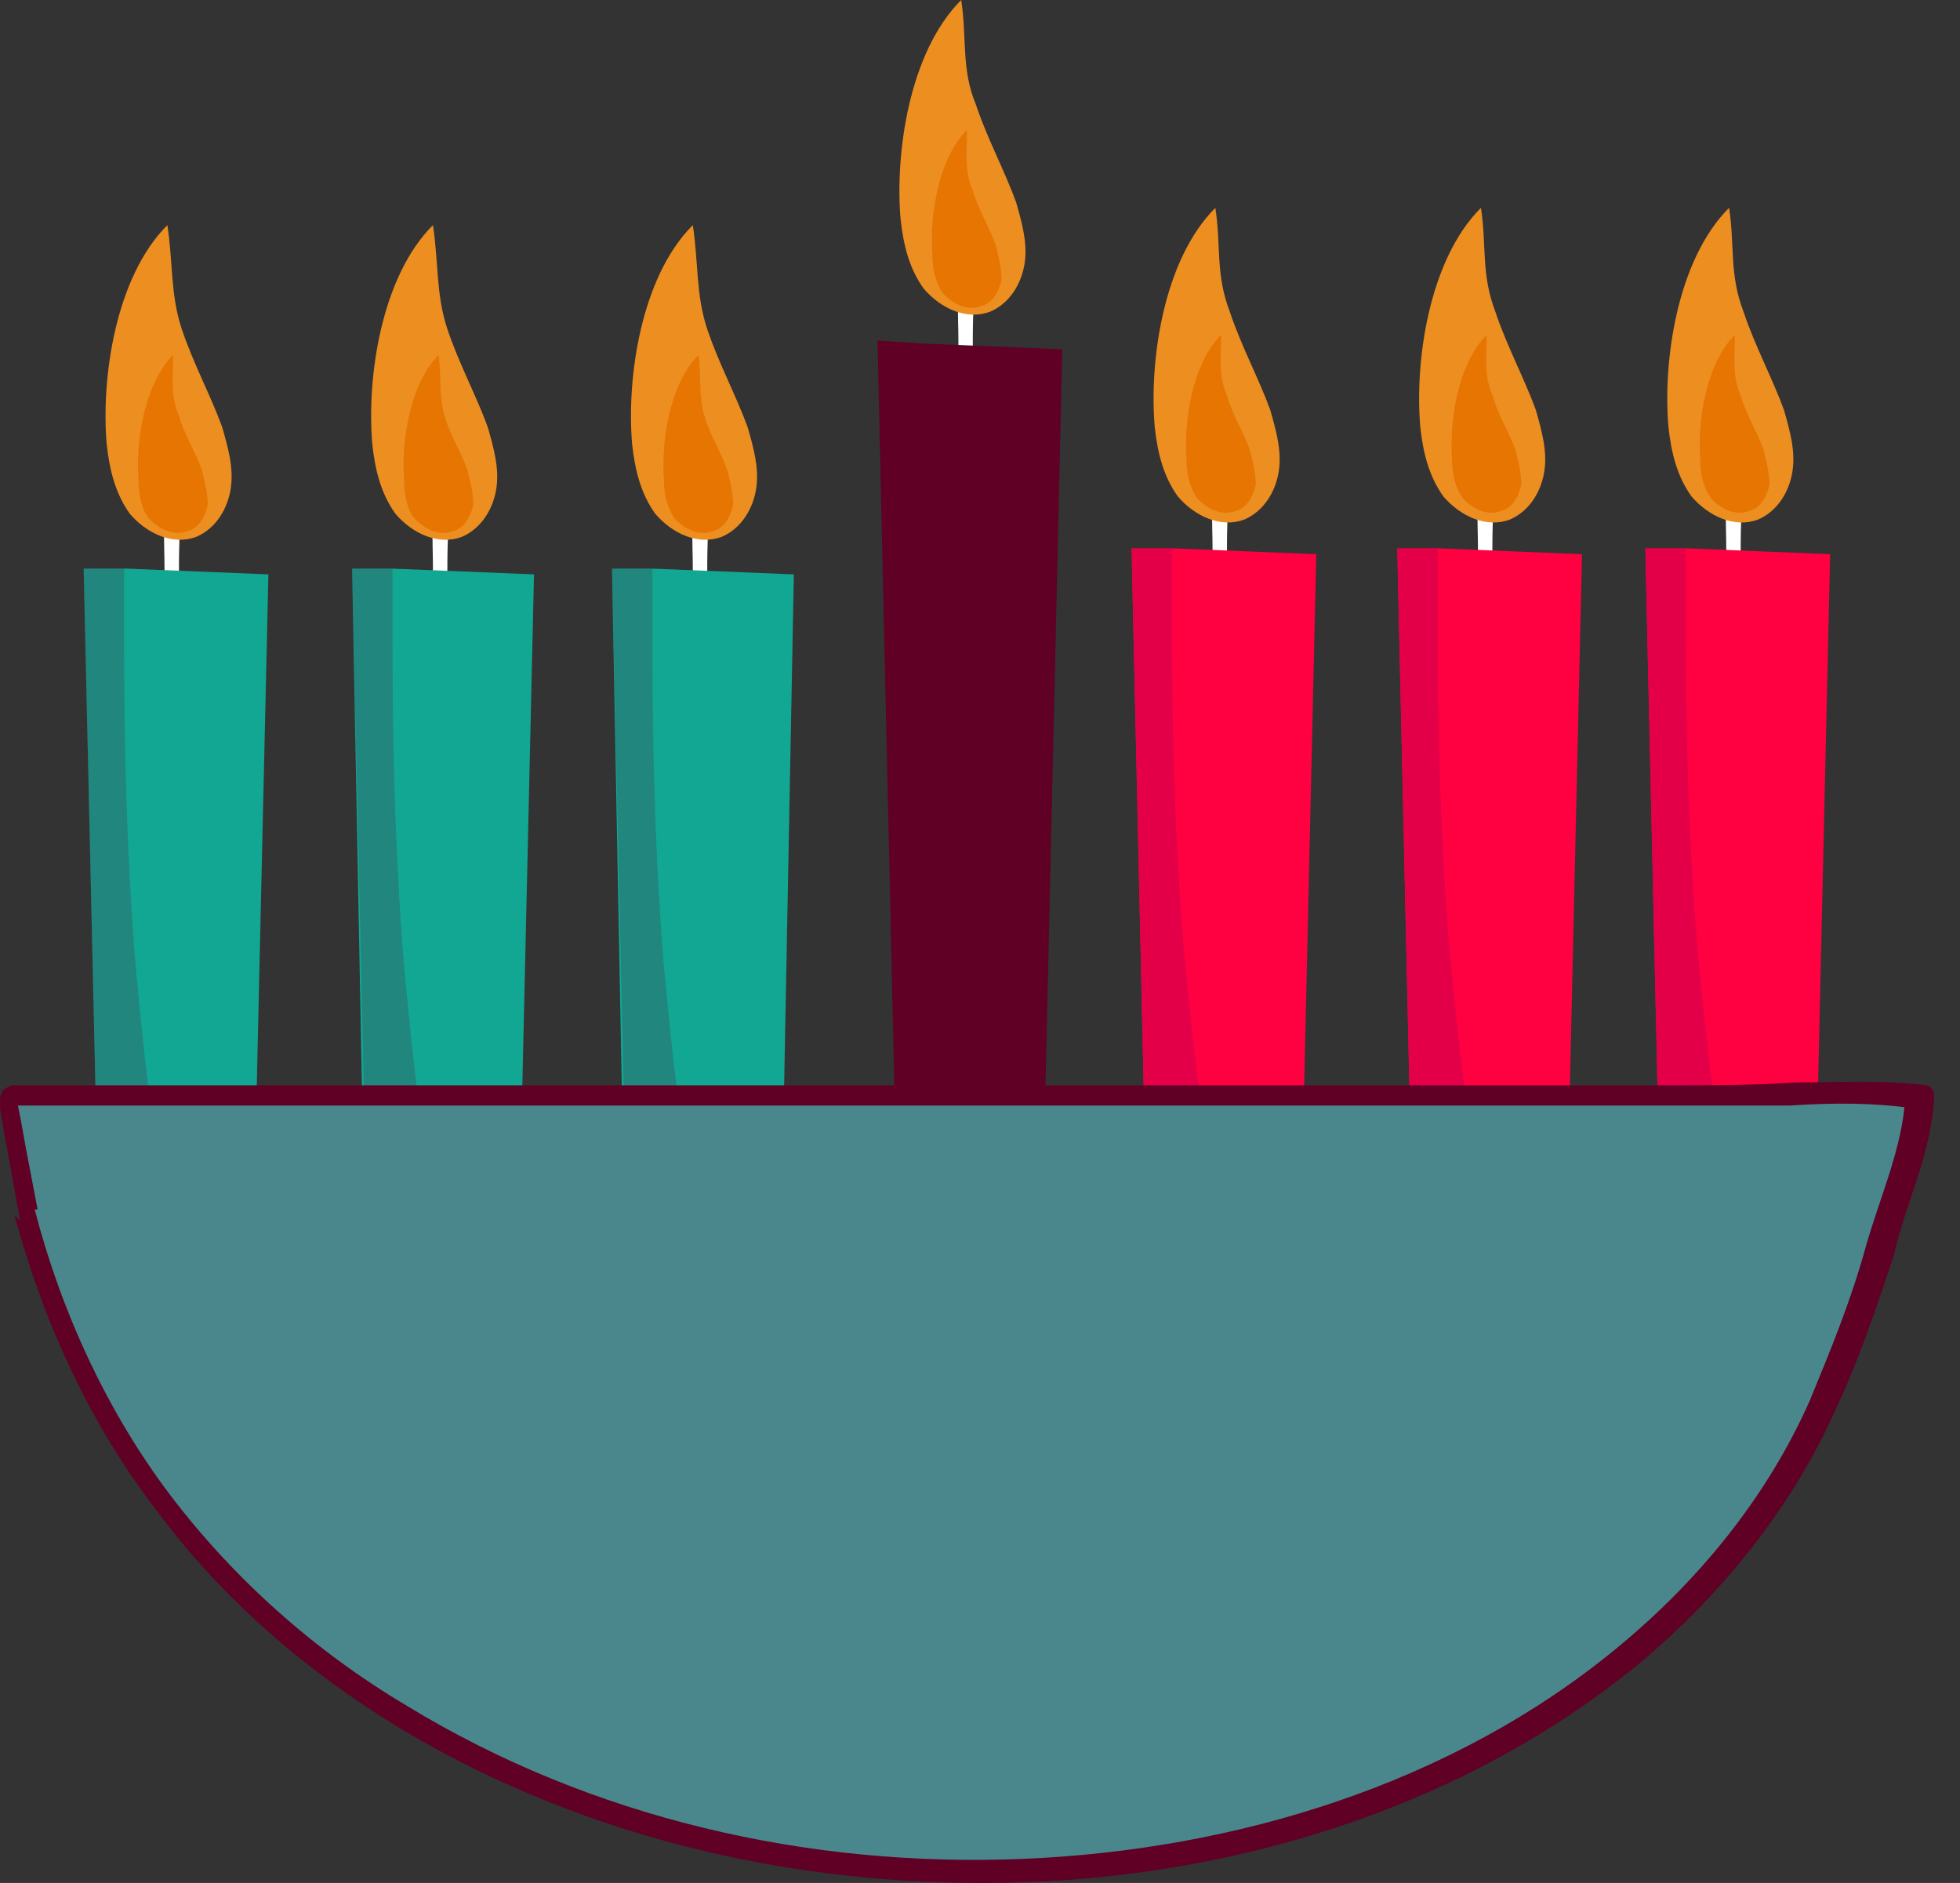 <svg width="51" height="49" viewBox="0 0 51 49" fill="none" xmlns="http://www.w3.org/2000/svg">
<rect x="0" y="0" width="51" height="49" fill="#333333" stroke="none"/>
<path d="M24.938 8.864C24.938 8.188 24.863 7.361 25.088 6.685C25.088 6.61 25.238 6.61 25.238 6.685C25.388 7.361 25.313 8.037 25.313 8.713C25.313 9.464 25.313 10.216 25.238 11.042C25.238 11.192 24.938 11.267 24.938 11.117C24.938 10.366 24.938 9.615 24.938 8.864Z" fill="white"/>
<path d="M25.387 2.704C25.687 3.606 26.138 4.432 26.438 5.258C26.588 5.784 26.739 6.31 26.664 6.835C26.588 7.361 26.288 7.887 25.762 8.112C25.161 8.338 24.485 8.037 24.035 7.511C23.659 6.986 23.509 6.385 23.434 5.709C23.284 3.981 23.659 1.352 25.011 0C25.161 0.976 25.011 1.803 25.387 2.704Z" fill="#ED8E21"/>
<path d="M25.311 4.957C25.462 5.483 25.762 5.934 25.912 6.384C25.987 6.685 26.062 6.985 26.062 7.286C25.987 7.586 25.837 7.887 25.537 7.962C25.161 8.112 24.785 7.887 24.56 7.661C24.335 7.361 24.26 6.985 24.26 6.61C24.185 5.633 24.41 4.131 25.161 3.38C25.161 3.981 25.086 4.431 25.311 4.957Z" fill="#E77502"/>
<path d="M22.833 8.863L23.284 28.844H27.19L27.641 9.089L23.96 8.938L22.833 8.863Z" fill="#5F0024"/>
<path d="M31.551 14.272C31.551 13.596 31.476 12.77 31.701 12.093C31.701 12.018 31.851 12.018 31.851 12.093C32.002 12.77 31.927 13.445 31.927 14.121C31.927 14.873 31.927 15.624 31.851 16.45C31.851 16.6 31.551 16.675 31.551 16.525C31.551 15.699 31.551 15.023 31.551 14.272Z" fill="white"/>
<path d="M32 8.112C32.3 9.014 32.751 9.84 33.052 10.666C33.202 11.192 33.352 11.718 33.277 12.244C33.202 12.769 32.901 13.295 32.376 13.521C31.775 13.746 31.099 13.445 30.648 12.92C30.272 12.394 30.122 11.793 30.047 11.117C29.897 9.389 30.272 6.76 31.624 5.408C31.775 6.385 31.624 7.136 32 8.112Z" fill="#ED8E21"/>
<path d="M31.925 10.29C32.075 10.816 32.375 11.267 32.526 11.717C32.601 12.018 32.676 12.318 32.676 12.619C32.601 12.919 32.45 13.22 32.15 13.295C31.774 13.445 31.399 13.22 31.174 12.994C30.948 12.694 30.873 12.318 30.873 11.943C30.798 10.966 31.023 9.464 31.774 8.713C31.774 9.314 31.699 9.764 31.925 10.29Z" fill="#E77502"/>
<path d="M29.443 14.271L29.893 34.252H33.799L34.25 14.422L30.569 14.271H29.443Z" fill="#FF0041"/>
<path d="M29.444 14.271L29.894 34.252H32.523C31.922 32.675 31.622 30.947 31.322 29.219C31.096 27.717 30.946 26.215 30.796 24.637C30.57 21.858 30.495 19.079 30.495 16.3C30.495 15.624 30.495 14.947 30.495 14.271H29.444Z" fill="#E30048"/>
<path d="M38.457 14.272C38.457 13.596 38.382 12.77 38.607 12.093C38.607 12.018 38.758 12.018 38.758 12.093C38.908 12.77 38.833 13.445 38.833 14.121C38.833 14.873 38.833 15.624 38.758 16.45C38.758 16.6 38.457 16.675 38.457 16.525C38.457 15.699 38.457 15.023 38.457 14.272Z" fill="white"/>
<path d="M38.91 8.112C39.211 9.014 39.661 9.84 39.962 10.666C40.112 11.192 40.262 11.718 40.187 12.244C40.112 12.769 39.812 13.295 39.286 13.521C38.685 13.746 38.009 13.445 37.558 12.92C37.182 12.394 37.032 11.793 36.957 11.117C36.807 9.389 37.182 6.76 38.535 5.408C38.685 6.385 38.535 7.136 38.91 8.112Z" fill="#ED8E21"/>
<path d="M38.835 10.29C38.985 10.816 39.285 11.267 39.436 11.717C39.511 12.018 39.586 12.318 39.586 12.619C39.511 12.919 39.361 13.22 39.06 13.295C38.685 13.445 38.309 13.22 38.084 12.994C37.858 12.694 37.783 12.318 37.783 11.943C37.708 10.966 37.933 9.464 38.685 8.713C38.685 9.314 38.609 9.764 38.835 10.29Z" fill="#E77502"/>
<path d="M36.357 14.271L36.807 34.252H40.713L41.164 14.422L37.483 14.271H36.357Z" fill="#FF0041"/>
<path d="M36.358 14.271L36.809 34.252H39.438C38.837 32.675 38.536 30.947 38.236 29.219C38.01 27.717 37.86 26.215 37.71 24.637C37.484 21.858 37.409 19.079 37.409 16.3C37.409 15.624 37.409 14.947 37.409 14.271H36.358Z" fill="#E30048"/>
<path d="M44.918 14.272C44.918 13.596 44.843 12.77 45.068 12.093C45.068 12.018 45.219 12.018 45.219 12.093C45.369 12.77 45.294 13.445 45.294 14.121C45.294 14.873 45.294 15.624 45.219 16.45C45.219 16.6 44.918 16.675 44.918 16.525C44.918 15.699 44.918 15.023 44.918 14.272Z" fill="white"/>
<path d="M45.367 8.112C45.668 9.014 46.118 9.84 46.419 10.666C46.569 11.192 46.719 11.718 46.644 12.244C46.569 12.769 46.269 13.295 45.743 13.521C45.142 13.746 44.466 13.445 44.015 12.92C43.639 12.394 43.489 11.793 43.414 11.117C43.264 9.389 43.639 6.76 44.992 5.408C45.142 6.385 44.992 7.136 45.367 8.112Z" fill="#ED8E21"/>
<path d="M45.292 10.29C45.442 10.816 45.742 11.267 45.893 11.717C45.968 12.018 46.043 12.318 46.043 12.619C45.968 12.919 45.818 13.22 45.517 13.295C45.142 13.445 44.766 13.22 44.541 12.994C44.315 12.694 44.24 12.318 44.24 11.943C44.165 10.966 44.39 9.464 45.142 8.713C45.142 9.314 45.066 9.764 45.292 10.29Z" fill="#E77502"/>
<path d="M42.814 14.271L43.264 34.252H47.17L47.621 14.422L43.941 14.271H42.814Z" fill="#FF0041"/>
<path d="M42.811 14.271L43.262 34.252H45.891C45.29 32.675 44.989 30.947 44.689 29.219C44.463 27.717 44.313 26.215 44.163 24.637C43.938 21.858 43.862 19.079 43.862 16.3C43.862 15.624 43.862 14.947 43.862 14.271H42.811Z" fill="#E30048"/>
<path d="M18.027 14.797C18.027 14.121 17.952 13.295 18.178 12.619C18.178 12.544 18.328 12.544 18.328 12.619C18.478 13.295 18.403 13.971 18.403 14.647C18.403 15.398 18.403 16.149 18.328 16.976C18.328 17.126 18.027 17.201 18.027 17.051C17.952 16.224 18.027 15.473 18.027 14.797Z" fill="white"/>
<path d="M18.402 8.563C18.703 9.464 19.153 10.29 19.454 11.116C19.604 11.642 19.754 12.168 19.679 12.694C19.604 13.22 19.304 13.745 18.778 13.971C18.177 14.196 17.501 13.896 17.05 13.37C16.675 12.844 16.524 12.243 16.449 11.567C16.299 9.839 16.675 7.21 18.027 5.858C18.177 6.835 18.102 7.661 18.402 8.563Z" fill="#ED8E21"/>
<path d="M18.327 10.816C18.477 11.341 18.778 11.792 18.928 12.243C19.003 12.543 19.078 12.844 19.078 13.144C19.003 13.445 18.853 13.745 18.552 13.82C18.177 13.97 17.801 13.745 17.576 13.52C17.351 13.219 17.275 12.844 17.275 12.468C17.2 11.492 17.426 9.989 18.177 9.238C18.252 9.839 18.177 10.29 18.327 10.816Z" fill="#E77502"/>
<path d="M15.924 14.797L16.3 34.702H20.281L20.656 14.947L16.976 14.797H15.924Z" fill="#12A793"/>
<path opacity="0.2" d="M15.924 14.797L16.375 34.777H19.004C18.403 33.2 18.102 31.472 17.802 29.745C17.577 28.242 17.427 26.74 17.276 25.163C17.051 22.384 16.976 19.604 16.976 16.825C16.976 16.149 16.976 15.473 16.976 14.797H15.924Z" fill="#5F0024"/>
<path d="M11.266 14.797C11.266 14.121 11.191 13.295 11.416 12.619C11.416 12.544 11.566 12.544 11.566 12.619C11.716 13.295 11.641 13.971 11.641 14.647C11.641 15.398 11.641 16.149 11.566 16.976C11.566 17.126 11.266 17.201 11.266 17.051C11.191 16.224 11.191 15.473 11.266 14.797Z" fill="white"/>
<path d="M11.641 8.563C11.941 9.464 12.392 10.29 12.692 11.116C12.842 11.642 12.993 12.168 12.918 12.694C12.842 13.22 12.542 13.745 12.016 13.971C11.415 14.196 10.739 13.896 10.289 13.37C9.913 12.844 9.763 12.243 9.688 11.567C9.537 9.839 9.913 7.21 11.265 5.858C11.415 6.835 11.34 7.661 11.641 8.563Z" fill="#ED8E21"/>
<path d="M11.565 10.816C11.716 11.341 12.016 11.792 12.166 12.243C12.241 12.543 12.316 12.844 12.316 13.144C12.241 13.445 12.091 13.745 11.791 13.82C11.415 13.97 11.04 13.745 10.814 13.52C10.589 13.294 10.514 12.844 10.514 12.468C10.438 11.492 10.664 9.989 11.415 9.238C11.49 9.839 11.415 10.29 11.565 10.816Z" fill="#E77502"/>
<path d="M9.162 14.797L9.538 34.702H13.444L13.895 14.947L10.214 14.797H9.162Z" fill="#12A793"/>
<path opacity="0.2" d="M9.162 14.797L9.613 34.777H12.242C11.641 33.2 11.341 31.472 11.04 29.745C10.815 28.242 10.665 26.74 10.515 25.163C10.289 22.384 10.214 19.604 10.214 16.825C10.214 16.149 10.214 15.473 10.214 14.797H9.162Z" fill="#5F0024"/>
<path d="M4.281 14.797C4.281 14.121 4.206 13.295 4.432 12.619C4.432 12.544 4.582 12.544 4.582 12.619C4.732 13.295 4.657 13.971 4.657 14.647C4.657 15.398 4.657 16.149 4.582 16.976C4.582 17.126 4.281 17.201 4.281 17.051C4.281 16.224 4.281 15.473 4.281 14.797Z" fill="white"/>
<path d="M4.73 8.563C5.031 9.464 5.482 10.29 5.782 11.116C5.932 11.642 6.082 12.168 6.007 12.694C5.932 13.22 5.632 13.745 5.106 13.971C4.505 14.196 3.829 13.896 3.378 13.37C3.003 12.844 2.853 12.243 2.777 11.567C2.627 9.839 3.003 7.21 4.355 5.858C4.505 6.835 4.43 7.661 4.73 8.563Z" fill="#ED8E21"/>
<path d="M4.655 10.816C4.805 11.341 5.106 11.792 5.256 12.243C5.331 12.543 5.406 12.844 5.406 13.144C5.331 13.445 5.181 13.745 4.88 13.82C4.505 13.97 4.129 13.745 3.904 13.52C3.679 13.294 3.603 12.844 3.603 12.468C3.528 11.492 3.754 9.989 4.505 9.238C4.505 9.839 4.43 10.29 4.655 10.816Z" fill="#E77502"/>
<path d="M2.177 14.797L2.628 34.702H6.534L6.984 14.947L3.304 14.797H2.177Z" fill="#12A793"/>
<path opacity="0.2" d="M2.178 14.797L2.629 34.777H5.258C4.657 33.2 4.356 31.472 4.056 29.745C3.831 28.242 3.68 26.74 3.53 25.163C3.305 22.384 3.23 19.604 3.23 16.825C3.23 16.149 3.23 15.473 3.23 14.797H2.178Z" fill="#5F0024"/>
<path d="M0.678 31.549C1.354 34.102 2.481 36.506 3.983 38.684C6.988 42.966 11.72 45.895 16.677 47.398C21.86 48.975 27.494 49.125 32.677 47.773C38.01 46.421 43.193 43.417 46.197 38.684C46.873 37.633 47.399 36.581 47.85 35.455C48.301 34.328 48.676 33.126 49.052 31.924C49.352 30.872 49.878 29.52 49.953 28.394C48.751 28.244 47.474 28.319 46.273 28.319C45.972 28.319 45.672 28.319 45.371 28.319C45.296 28.319 45.146 28.319 45.071 28.319H0.152C0.077 28.469 0.678 31.398 0.678 31.549Z" fill="#49878D"/>
<path d="M0.377 31.623C1.128 34.403 2.33 37.032 4.057 39.285C5.785 41.614 7.963 43.492 10.442 44.994C15.325 47.923 21.108 49.2 26.817 48.975C32.451 48.75 38.16 46.947 42.591 43.341C44.77 41.539 46.648 39.21 47.774 36.656C48.375 35.379 48.826 34.027 49.276 32.675C49.577 31.323 50.253 30.046 50.328 28.544C50.328 28.393 50.253 28.243 50.103 28.243C48.976 28.093 47.849 28.168 46.723 28.168C45.596 28.243 44.544 28.243 43.418 28.243H36.807H23.587H10.367H3.757H0.452H0.377H0.302C0.302 28.243 0.302 28.243 0.152 28.318C0.001 28.393 0.001 28.619 0.001 28.619C0.001 28.694 0.001 28.769 0.001 28.844L0.076 29.295L0.227 30.121L0.527 31.774L0.377 31.623ZM0.978 31.473L0.677 29.896L0.527 29.07L0.452 28.694V28.544C0.452 28.544 0.452 28.769 0.302 28.769C0.227 28.769 0.152 28.769 0.152 28.769H0.227H0.302H3.607H10.217H23.437H36.657H43.267C44.394 28.769 45.446 28.769 46.572 28.769C47.699 28.694 48.751 28.694 49.802 28.844L49.577 28.544C49.502 29.896 48.901 31.173 48.525 32.525C48.15 33.877 47.624 35.154 47.098 36.431C45.971 38.985 44.169 41.163 42.066 42.891C37.784 46.421 32.15 48.149 26.592 48.374C21.033 48.599 15.4 47.322 10.592 44.393C8.189 42.966 6.086 41.088 4.433 38.91C2.781 36.731 1.579 34.102 0.903 31.473H0.978Z" fill="#5F0024"/>
</svg>
